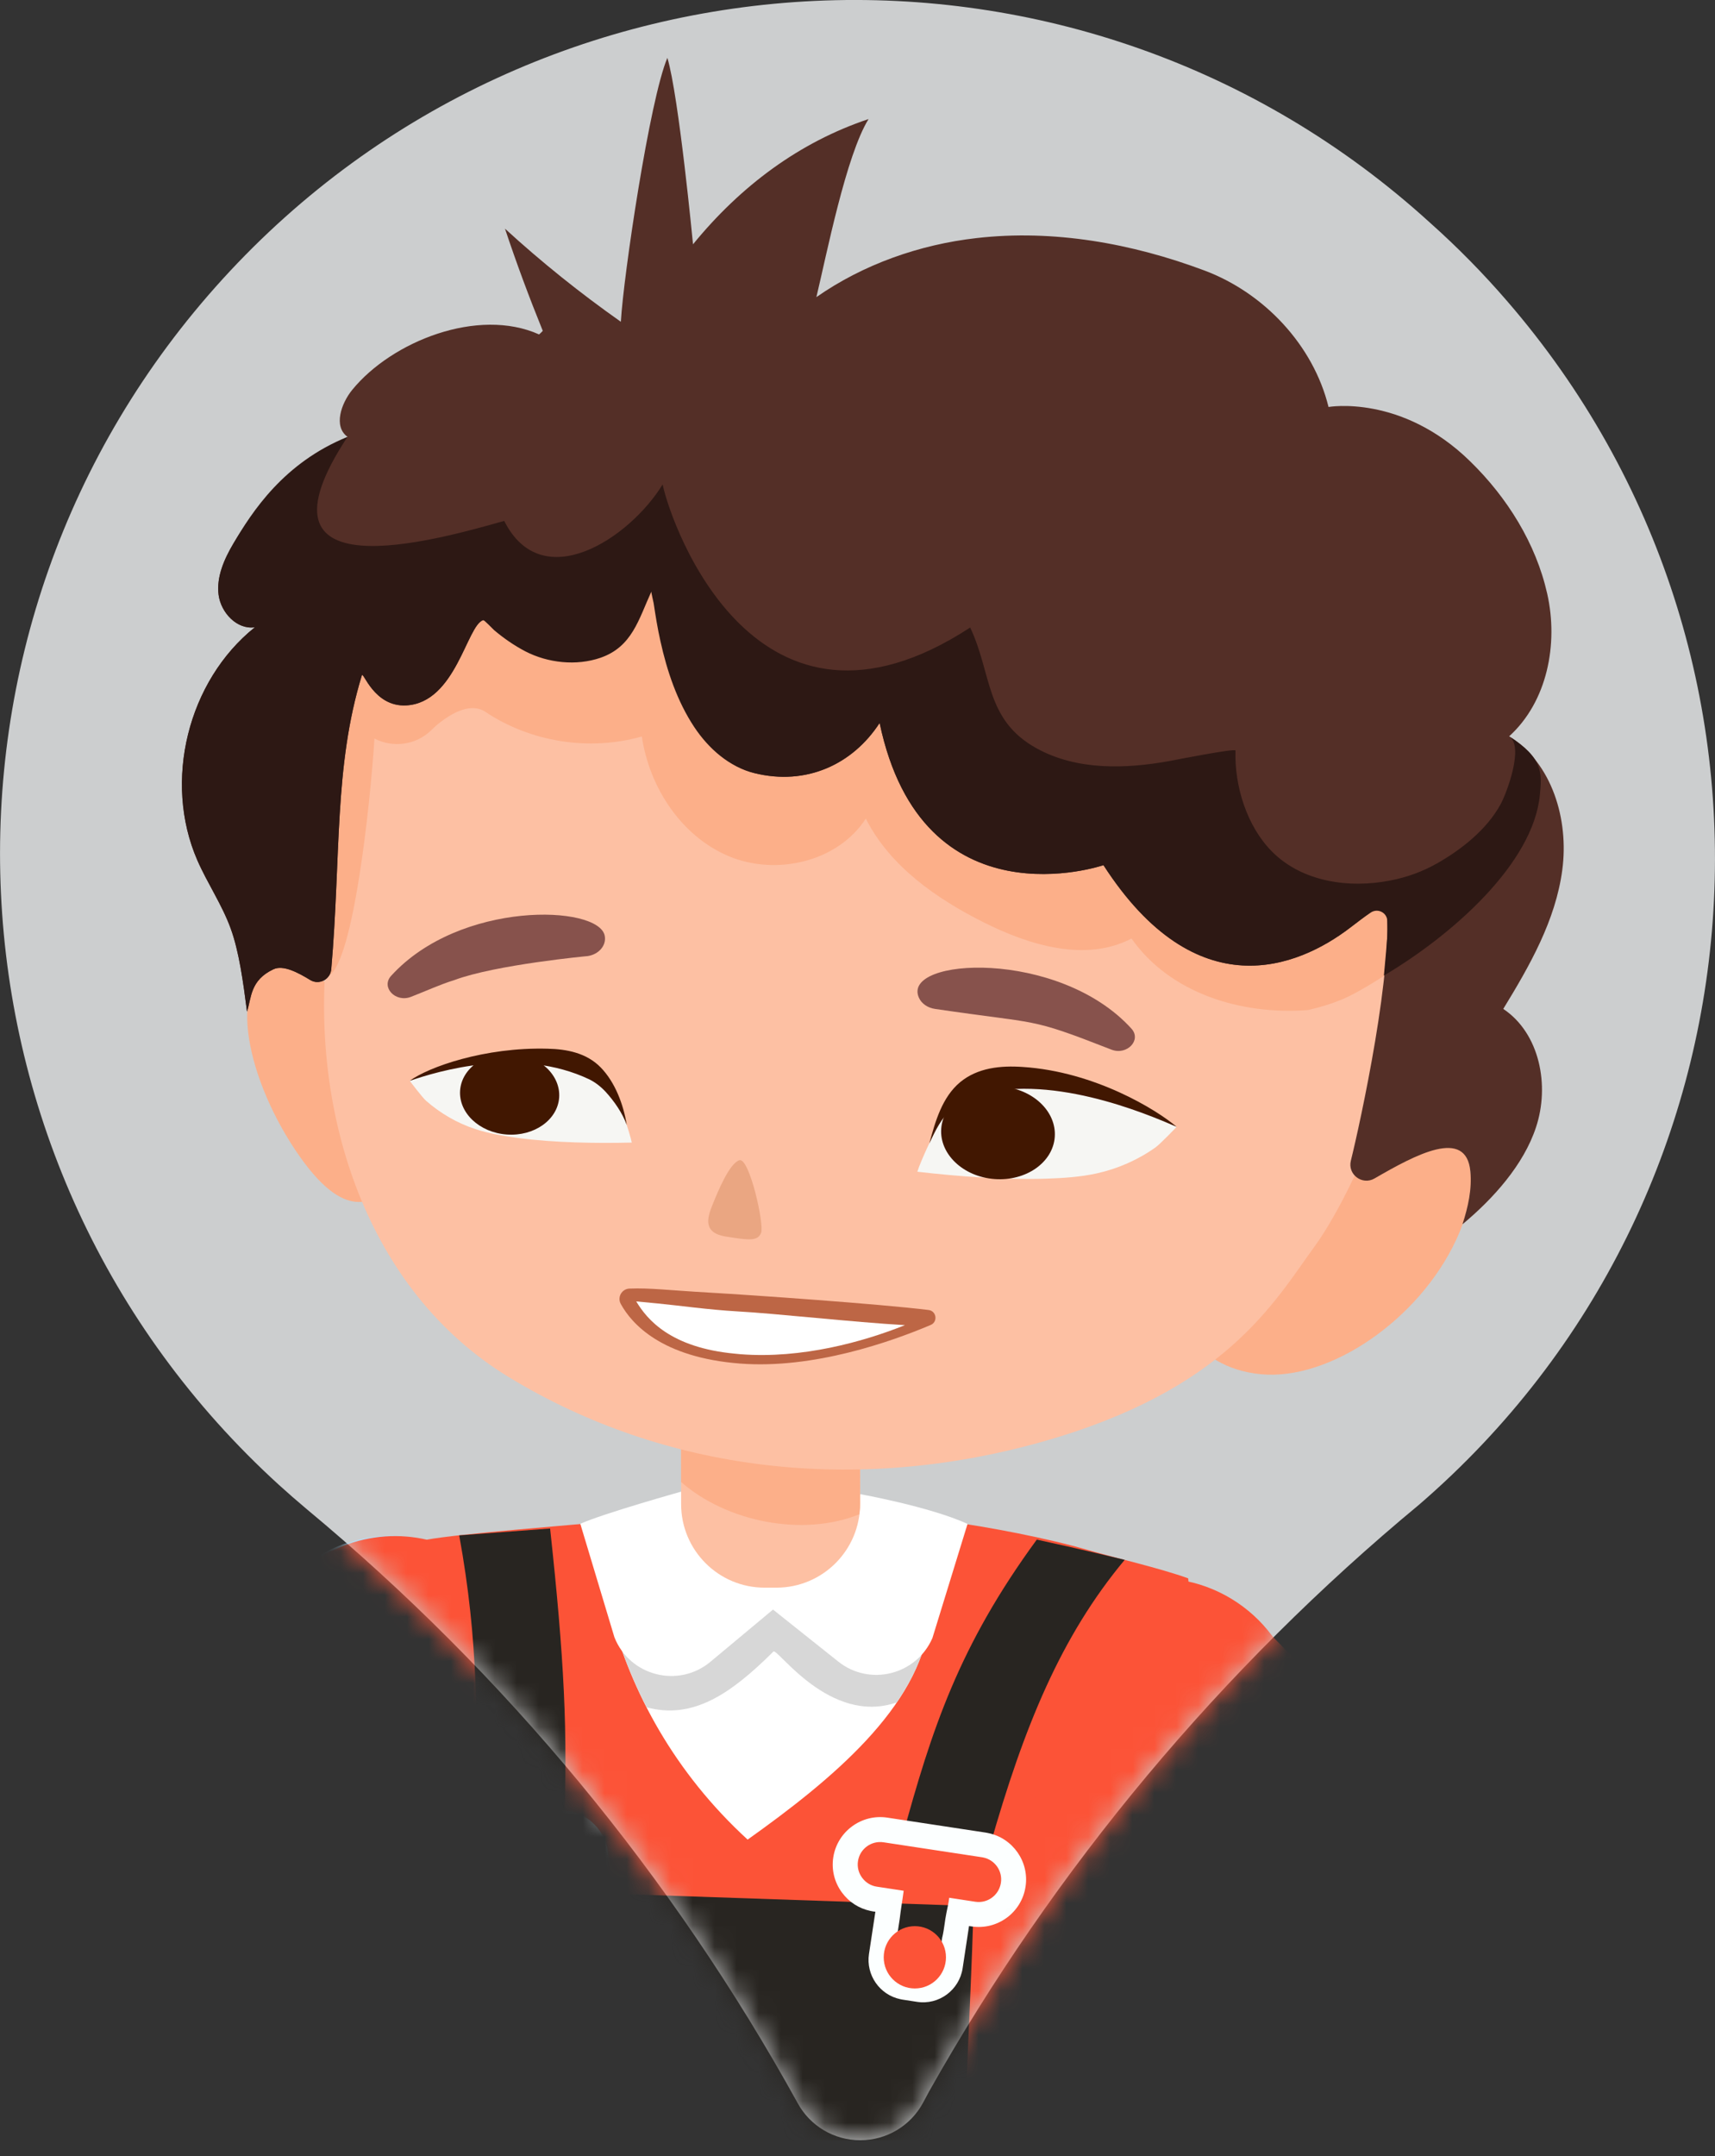 <svg width="78" height="98" viewBox="0 0 78 98" fill="none" xmlns="http://www.w3.org/2000/svg">
<rect x="0" y="0" width="78" height="98" fill="#333333" stroke="none"/>
<g clip-path="url(#clip0)">
<path d="M65.039 10.124C49.176 -4.314 24.596 -3.174 10.14 12.669C-4.316 28.512 -3.177 53.057 12.688 67.496C13.095 67.866 13.508 68.225 13.929 68.579C23.001 76.111 30.579 85.272 36.275 95.588C36.841 96.635 37.938 97.286 39.13 97.282C40.321 97.282 41.416 96.627 41.98 95.58L42.246 95.083C47.982 84.891 55.546 75.84 64.559 68.379C80.784 54.377 82.569 29.891 68.549 13.69C67.457 12.425 66.286 11.234 65.039 10.124Z" fill="#CCCECF"/>
<mask id="mask0" mask-type="alpha" maskUnits="userSpaceOnUse" x="0" y="0" width="78" height="98">
<path d="M65.037 10.125C49.175 -4.313 24.594 -3.173 10.138 12.67C-4.318 28.513 -3.178 53.058 12.687 67.497C13.093 67.867 13.506 68.227 13.927 68.58C22.999 76.112 30.577 85.272 36.273 95.589C36.84 96.636 37.937 97.287 39.129 97.283C40.319 97.283 41.414 96.628 41.979 95.581L42.244 95.084C47.98 84.892 55.544 75.841 64.558 68.38C80.783 54.378 82.568 29.892 68.547 13.691C67.456 12.425 66.284 11.235 65.037 10.125Z" fill="black"/>
</mask>
<g mask="url(#mask0)">
<g clip-path="url(#clip1)">
<path d="M54.041 71.743C52.791 71.288 50.599 70.781 49.524 70.467C47.616 69.91 44.985 69.41 43.02 69.142C38.004 68.453 32.916 68.646 27.892 69.138C25.946 69.331 20.9 69.706 19.363 69.993C16.97 73.136 11.432 99.791 9.929 118.577C11.954 119.379 43.198 118.891 48.843 117.819C48.358 108.272 48.782 101.684 51.061 93.306C51.232 92.682 51.394 92.053 51.535 91.417C52.931 85.121 54.575 77.758 54.041 71.743Z" fill="#FC5337"/>
<path d="M44.281 86.639L19.904 85.807C18.515 95.317 15.941 105.625 13.283 110.286C12.321 111.974 10.637 112.152 10.637 112.152L9.421 124.596C9.421 124.596 30.807 130.452 50.849 126.788C50.849 126.788 48.76 114.972 48.638 114.351C48.245 114.162 46.662 113.628 45.727 112.466C42.789 108.82 43.982 96.903 44.281 86.639Z" fill="#282521"/>
<path d="M34.783 69.687C32.382 70.743 29.99 72.023 27.768 73.348C28.706 76.887 30.671 80.567 34.003 83.618C37.823 80.9 41.809 77.61 42.267 73.722C39.787 72.314 37.255 70.955 34.783 69.687Z" fill="white"/>
<path d="M35.176 75.07C35.354 74.892 37.728 78.432 40.783 77.383C41.574 76.225 42.12 75.006 42.271 73.719C39.788 72.314 37.255 70.951 34.783 69.683C32.383 70.739 29.99 72.019 27.768 73.344C28.142 74.76 28.684 76.194 29.411 77.606C31.519 78.167 33.227 77.005 35.176 75.07Z" fill="#D7D7D7"/>
<path d="M39.117 67.915L30.978 67.802C30.978 67.802 27.442 68.793 26.393 69.263L27.945 74.423C28.642 76.183 30.857 76.747 32.31 75.536L35.157 73.162L38.125 75.525C39.556 76.664 41.676 76.134 42.407 74.457L44.005 69.267C42.271 68.479 39.117 67.915 39.117 67.915Z" fill="white"/>
<path d="M35.32 72.166H34.782C32.681 72.17 30.978 70.467 30.978 68.369L30.97 60.892C30.966 58.791 32.67 57.088 34.767 57.088H35.305C37.406 57.084 39.11 58.788 39.11 60.885L39.117 68.362C39.117 70.459 37.417 72.163 35.32 72.166Z" fill="#FDC0A3"/>
<path d="M39.083 68.831C39.102 68.676 39.117 68.521 39.117 68.362L39.11 60.885C39.106 58.784 37.402 57.084 35.305 57.088H34.767C32.666 57.091 30.966 58.795 30.97 60.892L30.978 67.362C33.037 69.172 36.505 69.872 39.083 68.831Z" fill="#FCAF89"/>
<path d="M17.746 54.142C16.989 54.43 15.763 55.778 13.419 52.257C11.076 48.736 10.281 44.273 12.768 43.784C15.255 43.296 17.481 49.236 17.481 49.236C17.481 49.236 18.492 53.843 17.746 54.142Z" fill="#FCAF89"/>
<path d="M53.28 57.803C52.999 59.488 54.2 62.161 57.342 62.464C60.48 62.766 64.531 59.988 66.223 56.368C67.915 52.749 66.174 50.512 63.974 50.667C61.764 50.822 57.898 53.007 57.898 53.007C57.898 53.007 53.567 56.13 53.28 57.803Z" fill="#FCAF89"/>
<path d="M25.208 19.616C10.92 23.602 14.941 42.429 14.854 43.323C14.15 50.603 16.637 58.64 23.141 62.596C30.285 66.942 38.962 67.904 47.362 65.545C55.755 63.187 57.932 59.208 59.81 56.626C61.752 53.961 66.265 44.318 63.463 37.72C56.603 21.562 37.349 16.22 25.208 19.616Z" fill="#FDC0A3"/>
<path d="M33.654 61.979C30.084 61.703 28.725 60.169 28.233 59.268C28.066 58.962 28.278 58.587 28.626 58.572C29.573 58.534 30.425 58.651 32.242 58.753C34.199 58.867 39.953 59.264 42.233 59.545C42.596 59.59 42.664 60.086 42.327 60.226C40.555 60.976 37.004 62.24 33.654 61.979Z" fill="#BD6645"/>
<path d="M28.937 59.155C29.213 59.181 29.535 59.212 29.891 59.246C30.879 59.34 32.185 59.53 33.548 59.609C35.24 59.7 38.788 60.097 41.157 60.234C39.276 60.987 36.471 61.771 33.684 61.555C33.605 61.547 33.525 61.54 33.442 61.532C30.489 61.26 29.425 59.969 28.937 59.155Z" fill="white"/>
<path d="M33.022 56.209C31.966 56.043 32.159 55.369 32.405 54.763C32.651 54.157 33.17 52.882 33.628 52.738C34.082 52.594 34.775 55.683 34.612 56.047C34.453 56.421 34.078 56.376 33.022 56.209Z" fill="#EAA682"/>
<path d="M59.484 45.912C60.2 45.746 60.904 45.53 61.578 45.17C62.29 44.788 63.096 44.284 63.868 43.709C64.058 42.672 64.527 39.431 64.38 38.958C64.035 37.849 62.687 36.732 61.54 36.535C56.846 35.732 51.792 38.295 47.643 35.959C42.74 33.2 38.379 29.44 33.143 27.381C28.937 25.726 24.311 25.253 19.817 25.723C18.802 25.829 17.761 25.995 16.913 26.571C16.069 27.146 15.649 28.172 15.8 29.179C16.308 32.495 14.547 35.55 14.07 38.863C13.908 39.984 13.207 44.148 14.597 44.334C14.657 44.341 14.922 44.337 14.983 44.33C16.062 43.607 16.819 36.811 17.031 33.571C17.875 34.006 18.909 33.866 19.598 33.207C19.734 33.075 19.863 32.953 19.976 32.866C20.582 32.389 21.434 31.927 22.073 32.355C24.133 33.733 26.806 34.154 29.191 33.476C29.535 35.793 30.981 38.004 33.139 38.916C35.297 39.825 38.106 39.177 39.378 37.209C40.472 39.374 42.581 40.843 44.746 41.929C46.84 42.978 49.388 43.743 51.462 42.66C53.212 45.144 56.429 46.143 59.484 45.912Z" fill="#FCAF89"/>
<path d="M68.37 45.859C69.574 43.894 70.751 41.831 71.054 39.544C71.361 37.261 70.596 34.687 68.639 33.468C70.373 31.893 70.884 29.273 70.369 26.987C69.854 24.7 68.552 22.618 66.874 20.979C63.744 17.909 60.423 18.499 60.423 18.499C59.731 15.686 57.489 13.309 54.775 12.294C51.478 11.06 47.911 10.42 44.413 10.822C41.816 11.117 39.261 12.018 37.13 13.506C37.588 11.598 38.481 7.055 39.503 5.412C36.365 6.46 33.692 8.444 31.519 11.105C31.519 11.105 30.875 4.374 30.353 2.629C29.547 4.526 28.354 12.556 28.237 14.626C26.393 13.328 24.629 11.916 22.967 10.394C23.489 11.961 24.065 13.509 24.686 15.039C24.606 15.122 24.606 15.122 24.519 15.202C21.744 13.956 17.822 15.516 16.024 17.715C15.513 18.34 15.153 19.389 15.808 19.858C13.661 20.933 11.833 22.641 10.614 24.712C10.197 25.42 9.842 26.222 9.944 27.036C10.05 27.85 10.78 28.63 11.594 28.513C8.543 30.954 7.415 35.516 8.975 39.101C9.437 40.158 10.099 41.123 10.493 42.206C10.871 43.243 11.061 44.625 11.235 45.984C11.439 45.352 11.371 44.557 12.439 44.057C12.882 43.849 13.552 44.205 14.108 44.545C14.509 44.791 15.024 44.523 15.066 44.057C15.513 38.912 15.183 34.85 16.459 30.693C16.52 30.5 17.012 32.139 18.473 32.064C20.733 31.946 21.229 28.414 21.975 28.187C21.975 28.187 23.758 28.653 25.98 28.884C28.248 29.118 29.781 25.7 29.781 25.7C30.33 25.317 30.001 34.078 34.313 35.142C36.668 35.724 38.78 34.748 40.007 32.862C40.147 32.647 39.954 32.613 40.007 32.862C41.956 42.149 50.187 39.325 50.187 39.325C54.419 45.878 59.038 43.977 61.4 42.172C62.57 41.278 63.009 40.922 63.024 41.017C63.456 43.784 61.839 51.152 61.438 52.761C61.283 53.385 61.957 53.889 62.513 53.567C64.398 52.477 66.685 51.246 66.874 53.245C66.95 54.051 66.772 54.858 66.515 55.649C67.908 54.491 69.294 52.954 69.858 51.242C70.49 49.349 70.036 46.972 68.37 45.859Z" fill="#542F27"/>
<path d="M65.337 39.257C64.701 39.616 63.997 39.874 63.24 40.021C61.381 40.389 59.23 40.101 57.845 38.7C56.705 37.549 56.141 35.724 56.191 34.115C56.194 34.002 53.4 34.551 53.23 34.585C51.22 34.952 48.986 35.032 47.142 34.013C44.791 32.711 45.125 30.633 44.125 28.524C34.434 34.846 30.546 23.958 30.137 22.02C28.645 24.458 24.659 27.112 22.932 23.678C19.76 24.572 11.068 27.036 15.804 19.858C12.904 21.035 11.469 23.254 10.61 24.712C10.193 25.419 9.837 26.222 9.94 27.036C10.046 27.85 10.776 28.63 11.59 28.512C8.539 30.954 7.411 35.516 8.974 39.101C9.436 40.157 10.099 41.123 10.492 42.206C10.871 43.243 11.06 44.625 11.234 45.984C11.439 45.352 11.371 44.557 12.438 44.057C12.881 43.849 13.551 44.205 14.108 44.545C14.509 44.791 15.024 44.523 15.066 44.057C15.512 38.912 15.183 34.85 16.459 30.693C16.519 30.5 17.011 32.139 18.473 32.063C20.733 31.946 21.233 28.414 21.975 28.187C22.02 28.172 22.425 28.603 22.471 28.641C22.91 29.012 23.387 29.342 23.894 29.607C24.92 30.137 26.215 30.277 27.313 29.898C28.755 29.398 29.047 28.149 29.626 26.888C29.61 26.922 29.716 27.339 29.728 27.415C29.815 27.99 29.906 28.562 30.035 29.133C30.334 30.496 30.799 31.878 31.575 33.048C32.223 34.021 33.158 34.857 34.312 35.141C36.671 35.724 38.78 34.748 40.006 32.862C41.956 42.149 50.186 39.325 50.186 39.325C54.419 45.878 59.038 43.977 61.4 42.172C61.714 41.933 62.021 41.698 62.339 41.483C62.653 41.267 63.081 41.475 63.096 41.857C63.118 42.463 63.103 42.577 62.941 44.345C66.079 42.482 69.736 39.241 70.035 36.13C70.13 35.16 70.198 34.452 68.634 33.468C69.335 33.911 68.521 36.065 68.248 36.557C67.616 37.723 66.427 38.643 65.337 39.257Z" fill="#2D1814"/>
<path d="M50.501 49.895C49.922 49.724 49.312 49.648 48.71 49.588C47.79 49.493 46.851 49.421 45.928 49.516C45.004 49.611 44.088 49.883 43.342 50.432C43.077 50.633 42.823 50.864 42.668 51.151C42.532 51.382 41.865 52.779 41.722 53.26C43.599 53.476 45.731 53.639 47.62 53.574C48.377 53.548 49.142 53.498 49.88 53.336C50.842 53.124 51.769 52.715 52.564 52.147C52.769 51.999 53.514 51.223 53.514 51.223C53.514 51.223 50.978 50.035 50.501 49.895Z" fill="#F6F6F3"/>
<path d="M46.519 48.498C45.515 48.429 44.47 48.528 43.668 49.19C42.854 49.868 42.54 50.958 42.267 51.977C42.536 51.394 42.824 50.799 43.312 50.383C43.577 50.156 43.872 49.963 44.205 49.845C47.616 48.71 52.095 50.602 53.515 51.22C52.61 50.444 49.789 48.71 46.519 48.498Z" fill="#411701"/>
<path d="M21.366 48.191C21.884 48.085 22.426 48.07 22.956 48.066C23.766 48.055 24.587 48.07 25.379 48.229C26.177 48.388 26.957 48.713 27.555 49.258C27.771 49.455 27.968 49.69 28.085 49.959C28.18 50.175 28.649 51.492 28.733 51.935C27.082 51.973 25.216 51.943 23.569 51.727C22.91 51.636 22.252 51.53 21.623 51.322C20.798 51.053 20.033 50.61 19.378 50.035C19.212 49.891 18.632 49.126 18.632 49.126C18.632 49.126 20.93 48.274 21.366 48.191Z" fill="#F6F6F3"/>
<path d="M24.905 47.668C25.784 47.687 26.681 47.861 27.325 48.524C27.976 49.194 28.354 50.197 28.506 51.136C28.313 50.595 27.923 50.038 27.54 49.622C27.328 49.395 27.082 49.202 26.81 49.065C23.656 47.562 19.916 48.687 18.632 49.13C19.477 48.505 22.043 47.589 24.905 47.668Z" fill="#411701"/>
<path d="M47.972 51.678C48.055 50.516 46.969 49.49 45.541 49.387C44.114 49.285 42.892 50.145 42.808 51.303C42.725 52.462 43.811 53.491 45.239 53.593C46.662 53.696 47.889 52.84 47.972 51.678Z" fill="#411701"/>
<path d="M25.431 49.891C25.503 48.876 24.557 47.979 23.311 47.888C22.07 47.797 20.998 48.551 20.926 49.565C20.854 50.58 21.801 51.477 23.046 51.568C24.288 51.659 25.356 50.909 25.431 49.891Z" fill="#411701"/>
<path d="M17.788 44.356C17.315 44.875 17.989 45.586 18.693 45.31C19.427 45.026 20.01 44.75 20.665 44.549C22.524 43.849 26.775 43.451 26.722 43.459C27.241 43.383 27.593 42.967 27.502 42.527C27.218 41.13 20.919 40.915 17.788 44.356Z" fill="#87524C"/>
<path d="M50.482 47.684L50.55 47.71C51.25 47.983 51.932 47.279 51.459 46.756C48.154 43.118 40.991 43.519 41.79 45.344C41.911 45.624 42.199 45.813 42.524 45.859C47.355 46.574 46.73 46.218 50.482 47.684Z" fill="#87524C"/>
<path d="M52.64 84.743C56.232 84.743 59.144 81.831 59.144 78.239C59.144 74.647 56.232 71.735 52.64 71.735C49.048 71.735 46.136 74.647 46.136 78.239C46.136 81.831 49.048 84.743 52.64 84.743Z" fill="#FC5337"/>
<path d="M77.41 101.65C77.403 101.635 77.399 101.62 77.388 101.605C77.388 101.605 77.369 101.574 77.342 101.525C77.335 101.514 77.331 101.506 77.323 101.495C76.517 100.14 67.374 84.909 59.439 76.032C58.826 75.346 56.607 72.995 56.096 72.829C53.912 71.349 50.944 71.326 48.706 72.988C46.552 74.593 45.704 77.296 46.348 79.742C46.348 79.749 46.348 79.757 46.352 79.764C46.386 79.908 46.435 80.06 46.488 80.215C46.492 80.222 46.492 80.226 46.495 80.23C46.548 80.378 46.613 80.533 46.685 80.692C46.719 80.764 46.757 80.836 46.787 80.912C52.753 95.691 65.08 107.166 67.912 109.517C67.934 109.536 67.961 109.555 67.984 109.574C68.18 109.736 68.324 109.846 68.411 109.907C68.419 109.914 68.43 109.922 68.438 109.926C68.442 109.93 68.453 109.937 68.457 109.937C68.461 109.937 68.464 109.941 68.464 109.941C70.842 111.58 74.124 111.398 76.309 109.335C78.463 107.306 78.845 104.103 77.41 101.65Z" fill="#FC5337"/>
<path d="M17.822 82.816C21.414 82.816 24.326 79.904 24.326 76.312C24.326 72.72 21.414 69.808 17.822 69.808C14.23 69.808 11.318 72.72 11.318 76.312C11.318 79.904 14.23 82.816 17.822 82.816Z" fill="#B5DEF9"/>
<path d="M-10.03 95.953C-10.018 95.938 -10.011 95.927 -10.003 95.912C-10.003 95.912 -9.981 95.881 -9.947 95.84C-9.939 95.832 -9.931 95.821 -9.924 95.813C-8.932 94.587 2.285 80.814 11.405 73.159C12.109 72.569 14.642 70.558 15.172 70.464C17.546 69.309 20.487 69.71 22.463 71.675C24.368 73.572 24.822 76.366 23.834 78.698C23.83 78.705 23.83 78.713 23.826 78.72C23.773 78.86 23.701 79.001 23.626 79.148C23.622 79.152 23.622 79.159 23.618 79.163C23.543 79.303 23.459 79.447 23.364 79.591C23.323 79.659 23.274 79.724 23.232 79.796C15.221 93.576 1.384 103.177 -1.754 105.096C-1.781 105.111 -1.807 105.126 -1.834 105.145C-2.053 105.278 -2.212 105.369 -2.303 105.414C-2.314 105.418 -2.322 105.425 -2.333 105.429C-2.337 105.433 -2.349 105.437 -2.352 105.44C-2.356 105.44 -2.36 105.44 -2.36 105.444C-4.949 106.728 -8.167 106.08 -10.037 103.725C-11.881 101.405 -11.802 98.179 -10.03 95.953Z" fill="#FC5337"/>
<path d="M-5.139 106.095C-1.685 106.095 1.115 103.295 1.115 99.841C1.115 96.386 -1.685 93.586 -5.139 93.586C-8.593 93.586 -11.393 96.386 -11.393 99.841C-11.393 103.295 -8.593 106.095 -5.139 106.095Z" fill="#FC5337"/>
<path d="M-9.023 94.942C-6.945 93.295 -4.124 93.2 -1.895 94.605C0.509 96.123 1.486 99.008 2.539 101.506C3.803 104.516 8.592 115.43 10.375 118.179C8.35 120.95 7.6 121.071 4.556 122.71C0.392 117.759 -10.299 106.473 -11.268 101.056C-11.268 101.044 -11.268 101.037 -11.272 101.025C-11.704 98.811 -10.916 96.441 -9.023 94.942Z" fill="#FC5337"/>
<path d="M45.026 83.906C46.571 78.481 48.244 74.389 51.152 70.902C51.152 70.902 48.971 70.372 47.154 69.982C43.618 74.813 42.384 78.565 41.021 83.562C42.619 83.645 43.432 83.736 45.026 83.906Z" fill="#282521"/>
<path d="M21.589 82.99C23.031 82.96 24.186 83.145 25.628 83.145C25.855 78.905 25.647 75.259 25.019 69.478L20.885 69.789C21.767 74.623 21.729 78.303 21.589 82.99Z" fill="#282521"/>
<path d="M27.658 84.58C27.73 83.433 26.885 82.437 25.757 82.305C25.719 82.301 25.678 82.297 25.64 82.293L21.116 82.013C19.931 81.938 18.905 82.842 18.829 84.031C18.795 84.603 18.984 85.159 19.367 85.591C19.723 85.992 20.2 86.246 20.726 86.306C20.764 86.31 20.805 86.314 20.847 86.318L20.957 86.325L20.836 88.26C20.775 89.229 21.487 90.069 22.437 90.179C22.471 90.183 22.505 90.187 22.539 90.187L23.209 90.228C24.209 90.289 25.076 89.528 25.14 88.525L25.261 86.59L25.371 86.598C26.556 86.67 27.582 85.765 27.658 84.58ZM25.443 85.462L24.243 85.386C24.239 85.621 24.201 85.852 24.175 86.091C24.133 86.462 24.144 86.832 24.088 87.2C24.088 87.204 24.084 87.204 24.084 87.207L24.004 88.453C23.993 88.635 23.91 88.801 23.773 88.922C23.637 89.043 23.459 89.104 23.281 89.093L22.611 89.051C22.244 89.032 21.949 88.703 21.971 88.328L22.085 86.552C22.096 86.121 22.134 85.689 22.153 85.254L20.919 85.178C20.65 85.163 20.4 85.038 20.218 84.834C20.037 84.629 19.946 84.368 19.965 84.095C19.999 83.535 20.483 83.107 21.048 83.141L25.572 83.421C25.59 83.421 25.61 83.425 25.628 83.425C26.162 83.49 26.56 83.959 26.526 84.501C26.488 85.068 26.003 85.496 25.443 85.462Z" fill="#FCFFFF"/>
<path d="M22.925 89.634C23.707 89.634 24.341 89 24.341 88.218C24.341 87.436 23.707 86.802 22.925 86.802C22.143 86.802 21.509 87.436 21.509 88.218C21.509 89 22.143 89.634 22.925 89.634Z" fill="#FC5337"/>
<path d="M46.643 85.757C46.817 84.622 46.064 83.554 44.954 83.323C44.917 83.316 44.875 83.308 44.837 83.3L40.355 82.619C39.181 82.441 38.08 83.251 37.898 84.425C37.811 84.993 37.951 85.561 38.295 86.026C38.613 86.458 39.068 86.749 39.586 86.859C39.624 86.867 39.666 86.874 39.704 86.882L39.813 86.897L39.522 88.816C39.378 89.774 40.01 90.675 40.949 90.872C40.983 90.88 41.014 90.883 41.047 90.891L41.71 90.993C42.702 91.145 43.629 90.459 43.781 89.468L44.072 87.548L44.182 87.563C45.363 87.745 46.465 86.935 46.643 85.757ZM44.36 86.443L43.171 86.261C43.145 86.496 43.088 86.723 43.043 86.957C42.967 87.321 42.944 87.696 42.857 88.055C42.857 88.059 42.853 88.059 42.853 88.063L42.664 89.297C42.638 89.475 42.539 89.634 42.392 89.744C42.244 89.854 42.062 89.899 41.884 89.869L41.222 89.767C40.858 89.714 40.593 89.362 40.65 88.987L40.919 87.23C40.968 86.799 41.044 86.374 41.1 85.943L39.878 85.757C39.613 85.719 39.374 85.572 39.211 85.352C39.049 85.133 38.98 84.864 39.022 84.595C39.105 84.039 39.628 83.656 40.184 83.74L44.667 84.421C44.686 84.425 44.705 84.429 44.724 84.432C45.25 84.542 45.606 85.046 45.522 85.583C45.435 86.144 44.917 86.526 44.36 86.443Z" fill="#FCFFFF"/>
<path d="M41.608 90.384C42.39 90.384 43.024 89.75 43.024 88.968C43.024 88.186 42.39 87.552 41.608 87.552C40.826 87.552 40.192 88.186 40.192 88.968C40.192 89.75 40.826 90.384 41.608 90.384Z" fill="#FC5337"/>
</g>
</g>
</g>
<defs>
<clipPath id="clip0">
<rect width="78" height="97.281" fill="white"/>
</clipPath>
<clipPath id="clip1">
<rect width="89.659" height="200.893" fill="white" transform="translate(-11.393 2.629)"/>
</clipPath>
</defs>
</svg>
